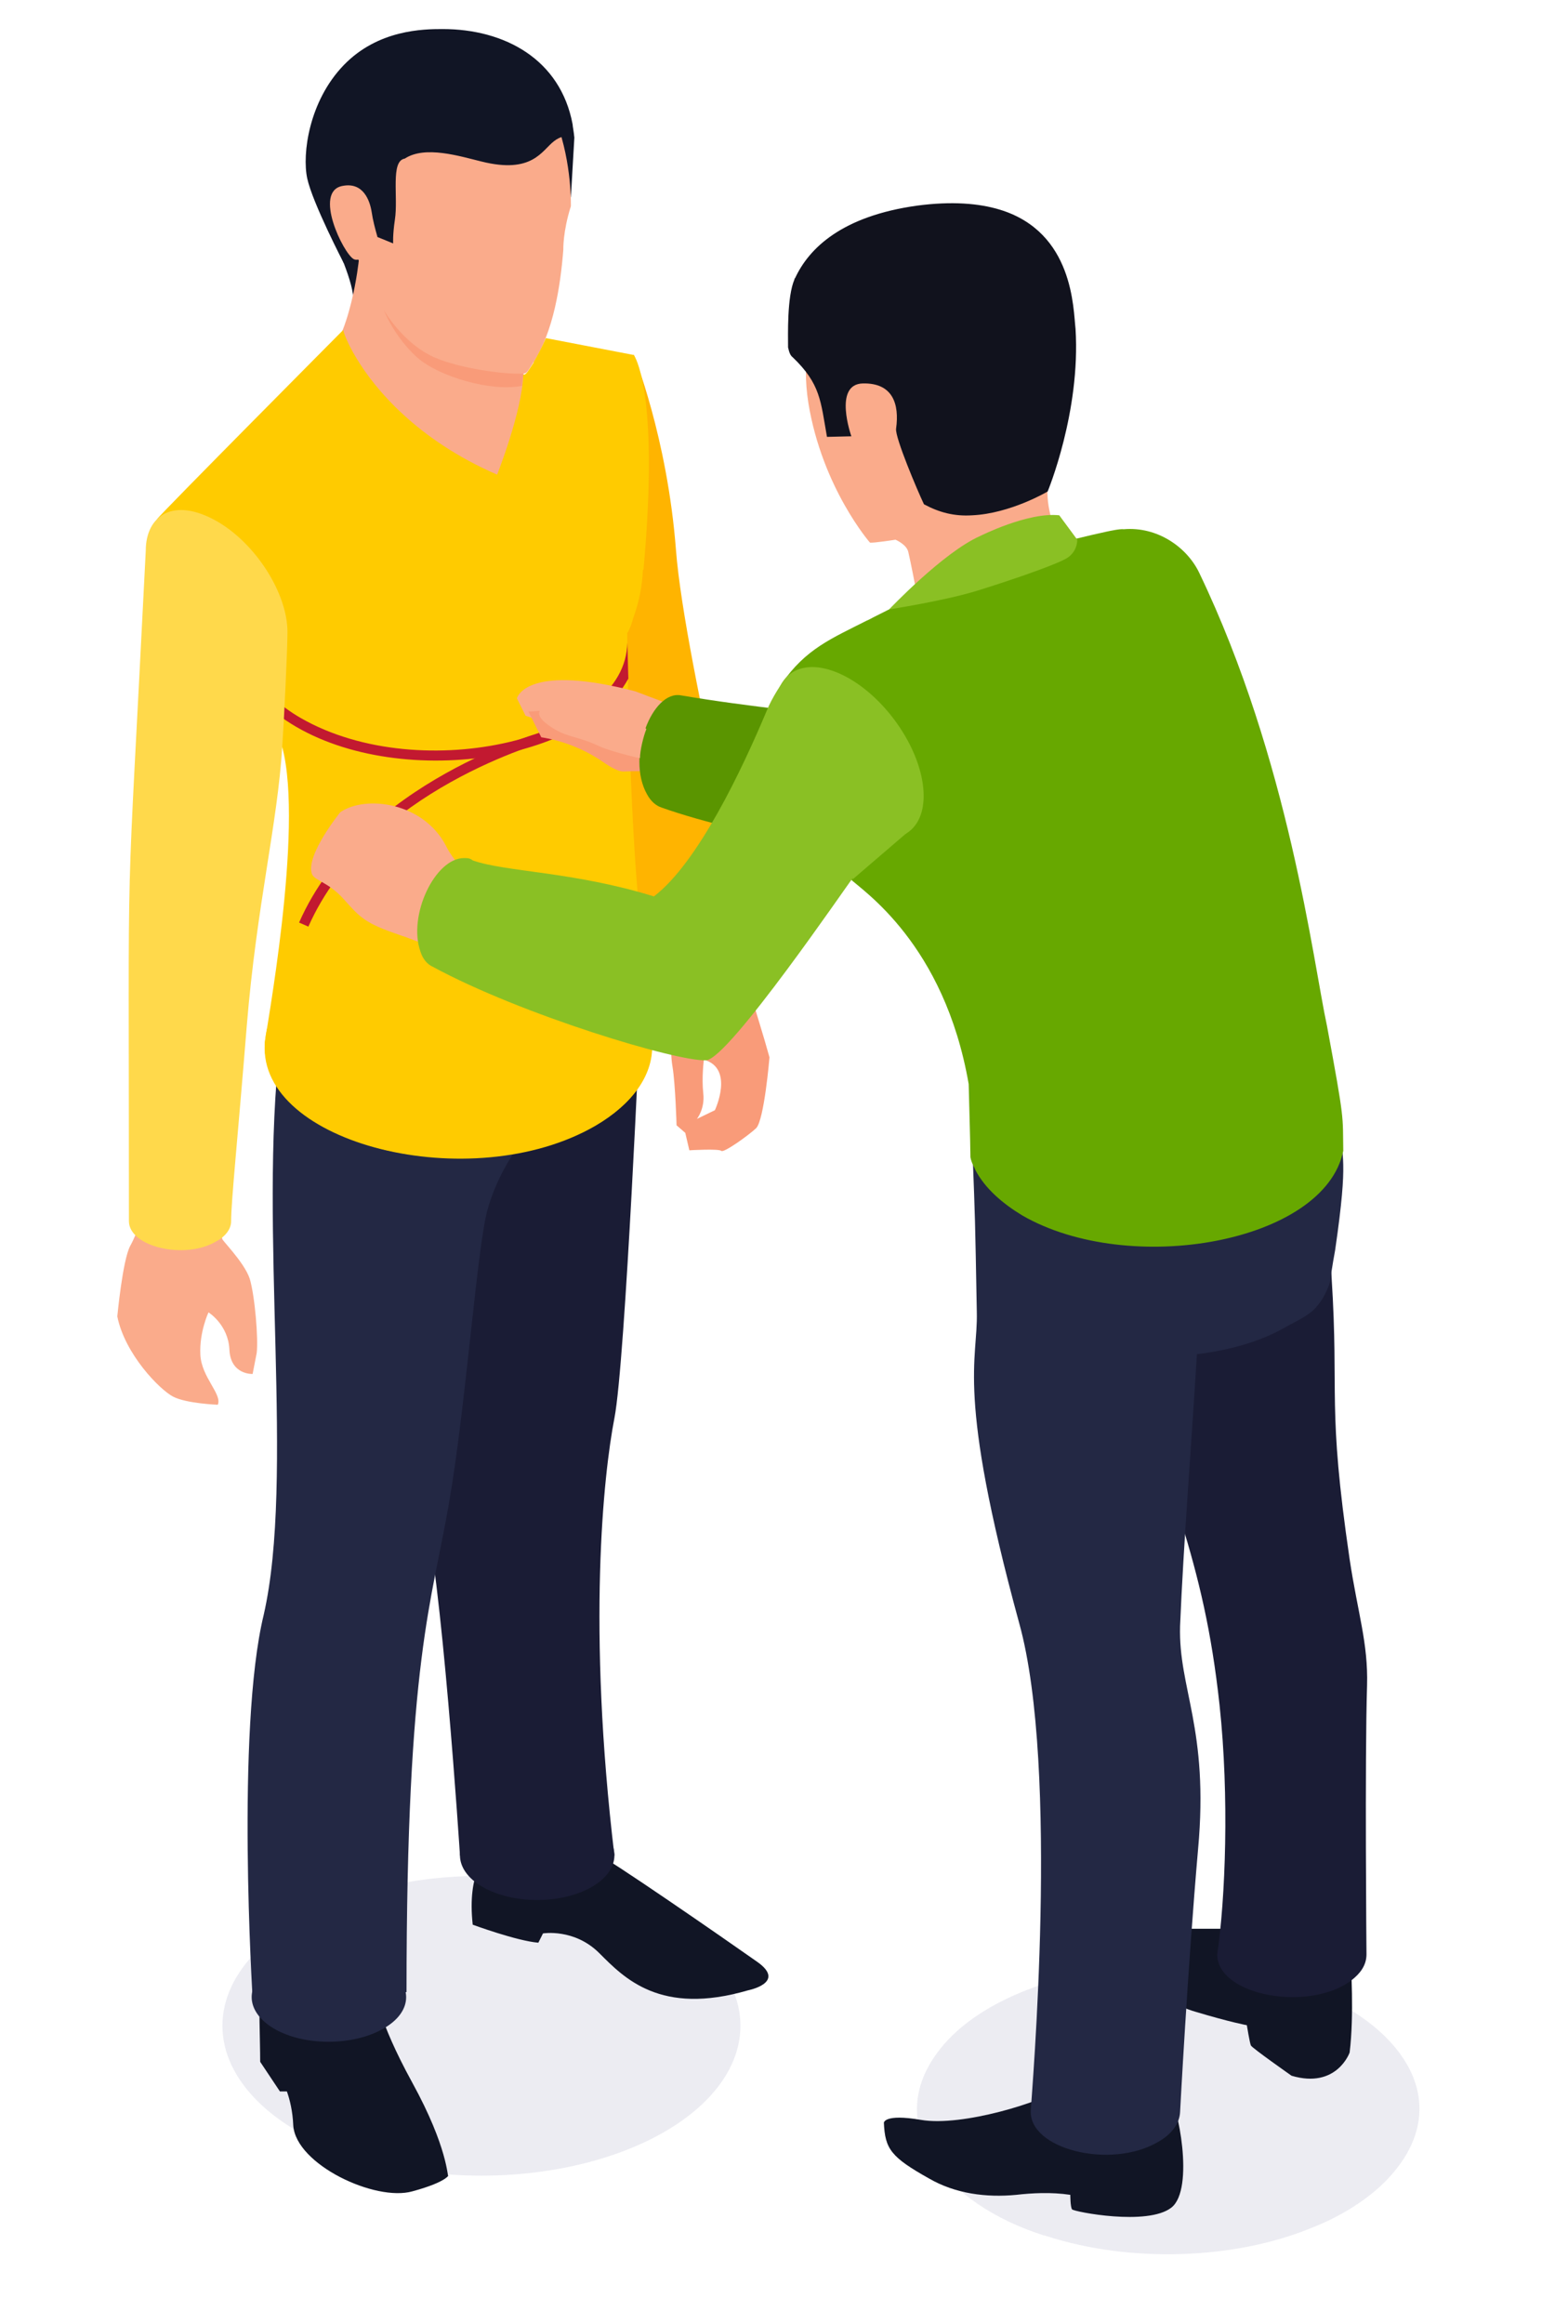 <?xml version="1.0" encoding="utf-8"?>
<!-- Generator: Adobe Illustrator 24.1.3, SVG Export Plug-In . SVG Version: 6.00 Build 0)  -->
<svg version="1.1" id="Vrstva_1" xmlns="http://www.w3.org/2000/svg" xmlns:xlink="http://www.w3.org/1999/xlink" x="0px" y="0px"
	 viewBox="0 0 270 400" style="enable-background:new 0 0 270 400;" xml:space="preserve">
<style type="text/css">
	.st0{opacity:0.2;fill:#A0A2C1;}
	.st1{fill:#FAAB8B;}
	.st2{fill:#111525;}
	.st3{fill:#F99B79;}
	.st4{fill:#1A1C35;}
	.st5{fill:#232844;}
	.st6{fill:#FFB400;}
	.st7{fill:#3A3C53;}
	.st8{fill:#22202D;}
	.st9{fill:#FFCB00;}
	.st10{fill:#C21930;}
	.st11{fill:#FFD94B;}
	.st12{fill:#0084A0;}
	.st13{fill:#8085A2;}
	.st14{fill:#5A9500;}
	.st15{fill:#11121D;}
	.st16{fill:#67A800;}
	.st17{fill:#8AC024;}
</style>
<g>
	<g>
		<g>
			<g>
				<g>
					<ellipse class="st0" cx="82.9" cy="348.7" rx="44.6" ry="25.8"/>
					<g>
						<path class="st1" d="M38.3,213.2c-0.6-0.2,3.7,3.9,4.7,6.9c0.9,3,1.5,10.4,1.2,12.8l-0.7,3.6c0,0-3.8,0.2-4-4.2
							c-0.2-4.3-3.6-6.4-3.6-6.4s-1.6,3.4-1.4,7.3c0.2,3.9,3.8,6.8,3,8.6c0,0-5.4-0.2-7.7-1.4c-2.3-1.2-8.3-7.3-9.6-13.8
							c0,0,0.9-9.6,2.2-12.1c1.4-2.5,3.1-7.7,3.1-7.7l9.6,0.3L38.3,213.2z"/>
						<path class="st2" d="M57.4,41.1c0,0,3.8,8,3.4,10.8c0,0,3-6.2,2.6-6.1C63,45.9,57.4,41.1,57.4,41.1z"/>
						<polygon class="st2" points="98.9,23.7 98.3,34 96.4,22.7 97.7,22.1 						"/>
						<path class="st2" d="M77.2,374.5c-0.2,0.3,0-4.7-6.2-16c-6.2-11.3-5.9-14.9-6.7-15.2c-0.8-0.3-19.5,0-19.5,0
							c-0.3,0.5,0,7.8,0,11.6l3.4,5.1h1.2c0.5,1.4,1,3.4,1.1,5.9c0.5,6.7,14.1,13.1,20.5,11.3C77.3,375.5,77.3,374.2,77.2,374.5z"/>
						<path class="st3" d="M127.8,163.9l-1-2l-7.7,1.7c0,0,0.1,5.1-1.7,9.3c-1.8,4.2-2.1,7.7-1.6,10.7c0.5,3,0.7,10.1,0.7,10.1
							l1.5,1.3l0.7,3c0,0,5.1-0.3,5.5,0.1c0.4,0.4,4.6-2.6,6-3.9c1.4-1.4,2.3-12.2,2.3-12.2C130.5,174.7,126.8,164.2,127.8,163.9z
							 M123.1,191.1l-3.1,1.5c0,0,1.4-1.7,1.1-4.4c-0.3-2.7,0.1-5.8,0.1-5.8C126.5,183.9,123.1,191.1,123.1,191.1z"/>
						<path class="st4" d="M79.2,319.3c0,0-3.2-49.5-6.4-60.4c-3.2-10.9,9.8-84.5,10.3-85c0.6-0.6,27.2,0,27.2,0s-2.6,60.4-4.5,70.2
							c-1.9,9.8-4.7,36,0,75.3H79.2z"/>
						<path class="st5" d="M94.9,182.9c-2.8,1.6-5.2,13.8-5.2,13.8s-4,5-5.8,11.7c-1.8,6.8-3.7,33.8-6.6,50.4
							c-2.9,17-7.3,26.6-7.3,84.1c-28.8,1.1-26.3,1-26.5,1c0,0-2.9-46.1,1.9-65.9c5.4-23.6-0.9-66.5,2.8-98
							c2.4-18.5,7.4-21.1,7.4-21.1s3.5-0.1,8.7-0.2c9-3.1,20.1-3.3,29.4-0.7c5.8-0.1,9.8-0.1,9.6,0c-0.1,0.1-0.6,1.4-1.4,3.5
							C113.3,168.5,106.7,176.1,94.9,182.9z"/>
						<path class="st5" d="M66,349.2c-5.2,3-13.7,3-18.8,0c-5.1-3-5.2-7.8,0-10.9c5.2-3,13.6-3,18.8,0
							C71.2,341.3,71.3,346.2,66,349.2z"/>
						<path class="st2" d="M81.4,331.3c0,0,7.6,2.8,11.3,3.1l0.8-1.6c0,0,5.4-0.9,9.7,3.4c4.3,4.3,10.5,10.8,25.6,6.4
							c0,0,6.7-1.3,1.6-4.9c-5.1-3.6-26.9-18.7-27.1-18.2c-0.2,0.5-19.5,0-19.5,0S80.4,322.1,81.4,331.3z"/>
						<path class="st4" d="M101.9,313.9c5.2,3,5.2,7.9,0,10.9c-5.2,3-13.6,3-18.8,0c-5.2-3-5.2-7.9,0-10.9
							C88.3,310.9,96.7,310.9,101.9,313.9z"/>
						<path class="st6" d="M128.8,164.5c3.5,2,3.5,5.3,0,7.3c-3.5,2-9.2,2-12.7,0c-3.5-2-3.5-5.3,0-7.3
							C119.6,162.5,125.3,162.5,128.8,164.5z"/>
						<path class="st6" d="M109.1,61c0,0,5.8,14.2,7.3,33.7c1.5,19.6,15,73.5,15,73.5h-17.9l-10.1-35.1L109.1,61z"/>
						<path class="st1" d="M94.9,134.7c-25.4-11.1-39.7-72-39.7-72c5.2-4,6.6-18,6.6-18c10.7-2.2,17.8,7.9,22.8,12.3
							c3.2,2.9,5,5.5,5,5.5C94.7,77.6,94.9,134.7,94.9,134.7z"/>
						<path class="st7" d="M94.9,134.7v6.2l-1.4,2.1L67.7,84.6c3.5,4.9,7.8,10.1,11.2,14.1C93.3,115.1,94.9,134.7,94.9,134.7z"/>
						<polygon class="st8" points="66.8,214.7 66.8,214.7 66.8,214.7 						"/>
						<path class="st1" d="M98.3,35.5C96.9,39.9,97,43,97,43c-0.5,6.3-1.7,14-5.1,19.3v0c-1.1,1.7-1.1,1.9-1.7,2
							c-2.5,0.9-10.3-0.7-15.1-2.7c-5.5-2.3-8.9-8.2-8.9-8.2c-6-8.3-3.5-11.7-12.1-22.7C56.2,4.2,75.9,6.5,75.9,6.5
							C99.2,6.5,98.3,35.5,98.3,35.5z"/>
						<path class="st2" d="M98.9,23.7c-1.1-0.6-2.5-0.2-3.5,0.6c-2.1,1.6-3.7,5.7-12.5,3.5c-3.7-0.9-9.7-2.8-13.2-0.5
							c-2.5,0.4-1.1,6.6-1.7,10.5c-0.4,2.7-0.3,4.1-0.3,4.1l-2.7-1.1l-5.8,4.5c0,0-5.4-10.4-6.3-14.6c-0.9-4.2,0.3-13.3,6.3-19.5
							C65.1,5.1,72.9,5,76.2,5c10.7,0,20.3,5.2,22.4,16.4C98.6,21.7,98.8,22.6,98.9,23.7z"/>
						<path class="st1" d="M65,40.8c-0.4-1.4-0.8-2.9-1-4.3c-0.3-1.9-1.4-5.2-5-4.5c-5.1,0.9,0.1,11.6,1.9,12.6
							C62.7,45.5,65,40.8,65,40.8L65,40.8z"/>
					</g>
					<path class="st3" d="M90.1,64.3c0,0.6-0.2,1.5-0.2,2.1c-5.1,1.1-14.3-1.5-18.1-4.9c-3.9-3.5-5.7-8.1-5.7-8.1s3.4,5.9,8.9,8.2
						C79.2,63.4,86.9,64.5,90.1,64.3z"/>
				</g>
				<path class="st9" d="M112.3,180.2c0,4.9-3.3,9.8-9.8,13.6c-21.3,12.3-58.1,3.1-56.9-14.2c0-1.3,6.8-36.7,3-51
					c-3.8-14.4-10.4-27.3-20.8-39.7c0,0-0.5,0.4-0.8,0.5H27c0.8-1.1,32.1-32.6,32.1-32.6c0,0.2,0.6,2.1,2.3,4.9
					c3.2,5.3,10.4,14,24.2,20c0,0,4.3-10.8,4.5-17.2c0.6,0,0.9-0.8,1.8-2.1v-0.1c0.6-1,1.3-2.3,2.1-4.1l15.1,2.9c0,0,0.1,0,0.1,0.1
					c0.6,1,4.2,8.2,1.6,36.9h-0.1c-0.1,2.6-0.6,5.4-1.7,8.4c-0.2,0.8-0.5,1.7-1,2.5c0,1.5,0.1,7.4,0.1,7.8
					C109.3,168.3,112.3,165.2,112.3,180.2z"/>
				<path class="st10" d="M108.2,116.8c-8.5,15.7-44.6,19.5-61.5,5.3c-2.3-7.7-2.9-3.1,5.1,1.5c20.9,12,56.2,3.3,56.2-13
					C108.1,112,108.1,114.1,108.2,116.8z"/>
				<path class="st9" d="M102.5,193.7c-13,7.5-34.2,7.5-47.2,0c-0.1-0.1-0.3-0.2-0.4-0.3c-6.5-3.9-9.6-9-9.3-14
					c0.1-0.8,0.2-1.6,0.4-2.4c4.2-15.6,37.5-21.7,56.6-10.6C115.3,173.8,115.7,186.1,102.5,193.7z"/>
				<path class="st11" d="M49.5,108.8c0,3.1-0.6,15.4-0.9,19.7c-0.8,13.3-4.4,27.3-6.1,48c-1.6,19.8-2.7,30.3-2.7,33.7
					c0,1.3-0.9,2.6-2.6,3.5c-5.4,3.2-15,0.9-15-3.5c0-72.1-0.6-45.6,2.9-115.4c0-6.1,4.8-9.3,12.2-5.1
					C44,93.5,49.5,102.1,49.5,108.8z"/>
			</g>
			<path class="st10" d="M53.1,159.5l-1.6-0.7c10.8-24.5,42.2-32.9,42.5-33l0.4,1.7C94.1,127.6,63.6,135.8,53.1,159.5z"/>
		</g>
		<g>
			<g>
				<path class="st12" d="M113.5,125l-6.6,3.8c0.6-0.3,0.8-1.2,0.6-2.4l6.6-3.8C114.3,123.8,114.1,124.7,113.5,125z"/>
				<g>
					<polygon class="st13" points="230,300.8 213.6,291.4 211.1,261.8 227.4,271.2 					"/>
					<g>
						<path class="st0" d="M240.4,373.4c-3.6,4.6-9.4,8.1-14.6,10.1c-13.1,5.4-31,6.1-45.6,1.4c-0.1,0-0.2-0.1-0.3-0.1
							c0,0-0.1,0-0.1,0c-17.1-5.4-28.2-19-18-32c0,0,0,0,0,0c7.1-9.1,22-13.6,33.6-14.3C228.8,335.7,254.7,355.5,240.4,373.4z"/>
						<g>
							<path class="st2" d="M232.6,338c0,0,0.6,8.8-0.2,15.3c0,0-2.2,6.3-10,4c0,0-6.7-4.7-7-5.2c-0.2-0.4-0.7-3.5-0.7-3.5
								s-2.8-0.5-8.8-2.3c-6-1.7-16-8.6-15.6-9.9c0.5-1.3,4.8-4.4,7.5-4.4c2.7,0,20.6,0,20.6,0L232.6,338z"/>
							<path class="st2" d="M152.2,365.4c0.2,4.5,1.2,5.9,7.8,9.6c4.5,2.6,9.8,3.3,15,2.8c2.6-0.3,6-0.5,9.3,0c0,0,0,2.1,0.3,2.5
								c0.3,0.4,13,2.9,17.1-0.3c4.1-3.2,1-18.2-0.3-18.9c-3.4-1.7-15.5-3.8-18.5-1.7c-3.4,2.4-17.2,6.7-24.3,5.5
								C152.2,363.8,152.2,365.4,152.2,365.4z"/>
							<path class="st4" d="M235.3,336.4c0,1.9-1.1,3.3-2.5,4.4c-7.2,5.6-23.2,2.8-23.2-4.4c1.4-9.5,2.1-27.1,0.4-42.9
								c-1.4-12.9-3.6-21.8-6.6-31.6c-12.1-36,0-58.2,0-58.2l24.9,7.5c0.4,1.7,1,7.8,1,8.8c1.3,20.4-0.8,21.8,3.1,48.4c0,0,0,0,0,0
								c1.4,9.3,3.2,14.4,3,21.7C235,303,235.3,336.4,235.3,336.4z"/>
							<path class="st5" d="M230.9,193.4c0,6.5,1.4,5.3-1,21.8c-0.5,2.7-0.8,4.8-0.8,5.1c0,0-0.2,1.2-1.3,3.1
								c-1.5,2.5-2.8,3.1-6.2,4.9c-4.4,2.6-9.8,4.1-15.5,4.8c-1,16.4-2.3,32.5-2.9,46.8c-0.3,10.8,5,17.6,3.1,38.4
								c-1.8,20.6-3.1,45.3-3.1,45.3c-0.1,1.8-1.3,3.7-3.8,5.1c-8.2,4.8-22.4,1.2-21.9-5.5c0.1-2.4,5-58.6-2-83.8
								c-10.9-39.9-7.1-45.1-7.3-53.5c-0.3-16.7-0.3-16-0.7-26.7c0.2,1.1,0.8,1.9,0.8,2.1c6.9,13.4,36,17.7,53.6,7.6
								C227.4,205.7,230.1,197.4,230.9,193.4z"/>
						</g>
					</g>
				</g>
			</g>
			<g>
				<path class="st1" d="M123.1,125.9c-1.9,4.3-1.1,2.5-3.5,7.9l-6.2-0.3c0,0-2.6-4-4.6-3.9c-1.9,0.1-9.1-3.9-9.1-3.9
					c-7.5-1.8-5.5-1.3-9.2-2.5l-1.5-3c0.2-0.6,2.4-5.9,20.4-1.2C117.2,122,114.1,120.4,123.1,125.9z"/>
				<path class="st3" d="M122.1,128.7l-2,4.4c-2.5-0.1-8.9-0.5-12.8-0.3c-0.8,0-2.1-0.7-3.4-1.6c-5.6-3.9-11.2-4.3-10.7-4.3
					l-2.2-4.4l4.3-0.3C95.4,122.3,114.6,126.8,122.1,128.7z"/>
				<g>
					<path class="st14" d="M199,114.4c0,0-31.7,32.3-36.1,33.3c-5.9,1.3-34.7-3.6-49-8.7c-0.9-0.3-1.8-1-2.5-2.3
						c-3.6-6.4,0.9-18,5.9-17c12.4,2.1,22.2,2.8,36.7,5C163.9,114.4,178,88,178,88L199,114.4z"/>
					<path class="st1" d="M180.4,85.7c0.2,3.5,2.3,8.7,2.4,9l-23.6,14.6c0,0-2-10.9-2.8-14.3c-0.3-1.3-2.2-2.1-2.2-2.1
						s-3.8,0.6-4.4,0.5c0,0-8.2-9.4-10.6-24c-2.4-15.3,5.4-25.3,20.6-27.1c13.4-1.6,20.6,10.7,23.3,19.2
						C186.7,72.2,179.7,77,180.4,85.7z"/>
					<path class="st15" d="M185.2,56.6c0.9,14.3-4.8,28-4.8,28s-6.4,3.8-13,4.1c-3.1,0.2-5.7-0.5-8.3-1.9c-1.1-2.3-5-11.5-4.8-13
						c0.6-4.3-0.6-7.9-5.7-7.8c-5.2,0.1-2,9.1-2,9.1l-4.2,0.1c-1.1-6.2-1.1-9.1-5.9-13.7c-0.4-0.3-0.6-0.8-0.8-1.7
						c0-2.1-0.2-8.7,1.1-11.7c0-0.1,0-0.2,0.1-0.2c2.4-5.2,8.1-10.7,21-12.5c6-0.8,10.7-0.4,14.3,0.7
						C184.9,40,184.8,53.2,185.2,56.6z"/>
				</g>
				<path class="st1" d="M110.2,130.5c-2.5-0.5-6.1-1.6-6.9-2c-4.2-2-5.7-1.4-8.9-3.7c-3.2-2.3-0.5-3.2-0.5-3.2l8.8,0.9
					c2.3-0.4,6.4,0.6,8.6,3C110.8,126.7,110.2,129.2,110.2,130.5z"/>
				<path class="st1" d="M53.7,150.4c0.4,1.2,2.9,1.4,5.6,4.5c2.7,3,3.5,4,9.4,6c0.3,0.1,0.5,0.2,0.9,0.3c9.2,3.4,7.7,3.4,8.4,2.9
					c2.8-2.3,5-5.9,5.8-10.8c-3.2-2.2-6-5.6-7-7.7c-3.9-7.5-13.8-8.8-18.2-5.8C58.6,139.8,52.6,147.2,53.7,150.4z"/>
			</g>
		</g>
		<path class="st16" d="M228.5,176.6c-2.4-11.1-6.5-45.7-22-78c-2.1-4.4-7.2-8-13-7.5c-0.6-0.1-2.4,0.3-2.9,0.4
			c-13.8,3-24.8,6.9-40.1,14.7l0,0c-0.6,0.3-1.1,0.6-1.2,0.6l0,0c-6.1,3.1-10.6,4.9-14.7,10.9l7,7.9c-2.1,8.8-2.3,18.8,4.7,25.6
			c2.2,2.1,16.3,11.2,20.5,35.4c0,0.7,0.3,10.3,0.3,12.6c0.2,1.1,0.8,1.9,0.8,2.1c1.7,3.3,4.8,5.9,8.1,7.9
			c18.5,10.7,52.1,4.7,55.3-11.1C231.2,191.9,231.6,193.3,228.5,176.6z"/>
		<path class="st17" d="M168.7,92.3c0,0,8.3-4.2,13.7-3.6l3.1,4.2c0,0,0.1,2.3-2.2,3.4c-2.3,1.2-9.6,3.7-15.1,5.4
			c-5.5,1.7-15.1,3.2-15.1,3.2S162.4,95.1,168.7,92.3z"/>
	</g>
	
		<ellipse transform="matrix(0.799 -0.601 0.601 0.799 -48.51 113.961)" class="st17" cx="146.3" cy="129.6" rx="9.6" ry="17"/>
	<path class="st17" d="M156.8,142.8l-9.9,8.5l-0.1-0.1c-0.5,0.5-21.3,31.1-25.2,31.3c-4.9,0.3-31.8-7.8-47.1-16.1
		c-0.9-0.4-1.7-1.3-2.1-2.6c-2.2-6.2,2.5-16.1,7.5-16.1c0.6,0,1,0,1.5,0.4c5.6,2,17.3,1.9,31.2,6.2c7.6-5.8,15.2-21.9,19.4-31.9
		c0.9-2.3,2.8-5.1,3.3-5.7L156.8,142.8z"/>
	<path class="st17" d="M146.9,151.3l-0.2,0.2C146.7,151.4,146.8,151.3,146.9,151.3L146.9,151.3z"/>
</g>
</svg>
